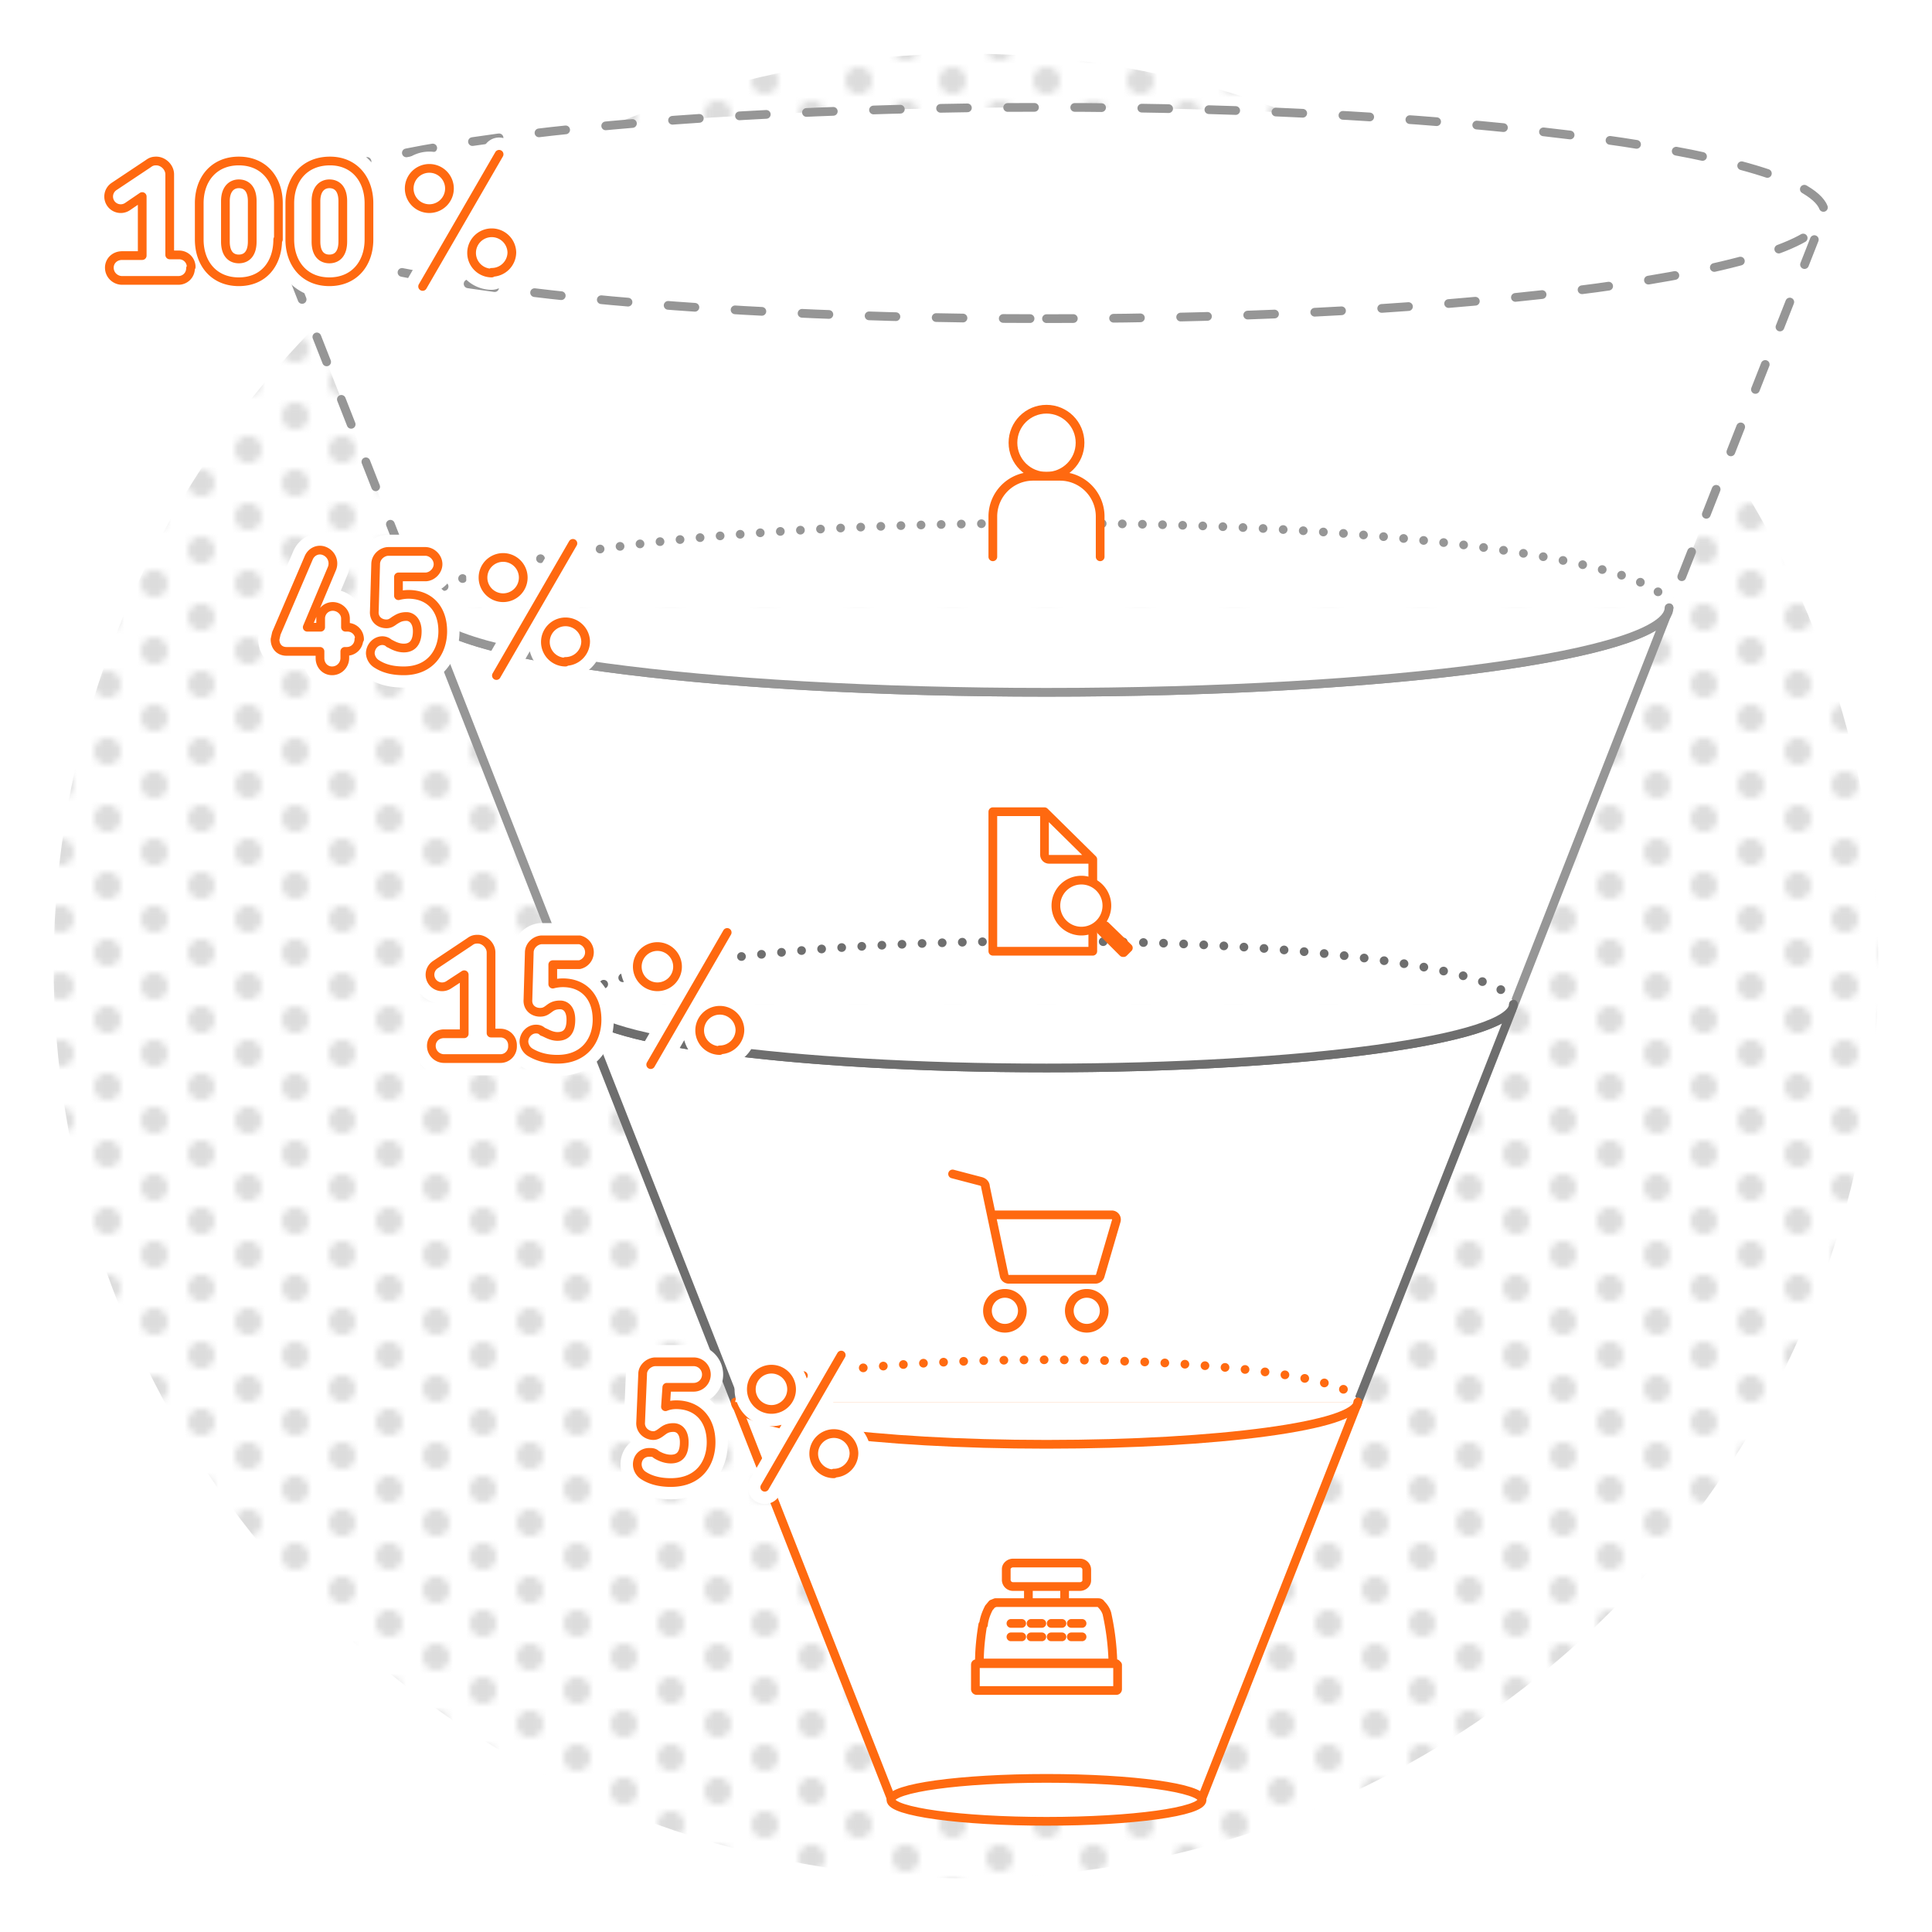 <svg xmlns="http://www.w3.org/2000/svg" xmlns:xlink="http://www.w3.org/1999/xlink" viewBox="0 0 288 288">
  <defs>
    <path id="a" d="M28.4 40c0 1-.8 1.8-1.8 1.8h-8.4c-1 0-1.9-.8-1.9-1.9 0-1 .8-1.8 1.9-1.8h3v-8.8L19 30.8a1.8 1.8 0 1 1-2-3l5.1-3.4c.4-.3.7-.4 1.2-.4 1 0 2 .9 2 2V38h1.4c1 0 1.8.8 1.8 1.8zm13-4.3c0 3.6-2.1 6.3-5.8 6.3-3.7 0-5.9-2.7-5.9-6.3v-5.4c0-3.6 2.2-6.3 5.9-6.3s5.9 2.7 5.9 6.3v5.4zm-3.8.2V30c0-2-1-2.6-2-2.6s-2 .7-2 2.6V36c0 2 1 2.6 2 2.6s2-.6 2-2.6zm17.4-.2c0 3.6-2.2 6.3-5.9 6.3s-5.9-2.7-5.9-6.3v-5.4c0-3.6 2.2-6.3 6-6.3 3.6 0 5.8 2.7 5.8 6.3v5.4zm-3.9.2V30c0-2-1-2.6-2-2.6s-2 .7-2 2.6V36c0 2 1 2.6 2 2.6s2-.6 2-2.6zm22.2 4.7a3 3 0 0 0 3-3 3 3 0 0 0-3-2.9 3 3 0 0 0-3 3 3 3 0 0 0 3 3zM61 28.1a3 3 0 0 1 3-3 3 3 0 0 1 3 3 3 3 0 0 1-3 3 3 3 0 0 1-3-3zM74.4 23L63 42.7"/>
    <path id="b" d="M53.5 95.3c0 1-.8 1.8-1.8 1.8h-.3v1c0 1-.8 1.9-1.9 1.9-1 0-1.8-.8-1.8-1.9v-1h-5c-1 0-1.7-.7-1.7-1.8l.2-.9L46 83.2c.4-1 1.5-1.5 2.5-1a2 2 0 0 1 1 2.5l-3.7 8.8h2v-1.3c0-1 .8-1.8 1.8-1.8s1.9.8 1.9 1.8v1.3h.3c1 0 1.8.8 1.8 1.8zM66 94.1c0 3-1.8 5.9-5.8 5.9-1.6 0-2.9-.3-4-1a2 2 0 0 1-1-1.6c0-1 .8-1.9 1.8-1.9.3 0 .7.1 1 .4.3.1 1.1.7 2.2.7 1.4 0 2-1 2-2.5 0-1.6-.9-2.2-1.6-2.2-.9 0-1.3.3-1.8.6-.4.3-.7.5-1.2.5-1 0-1.9-.7-1.8-1.9l.2-7c0-1.1 1-1.9 1.9-1.9h5.5c1 0 1.9.9 1.9 1.9 0 1-.9 1.9-1.9 1.9h-4v2.8a6 6 0 0 1 1.5-.2c3 0 5.1 2 5.1 5.5zm18.3 4.5a3 3 0 0 0 3-3 3 3 0 0 0-3-2.9 3 3 0 0 0-3 3 3 3 0 0 0 3 3zM72 86.1a3 3 0 0 1 3-3 3 3 0 0 1 3 3 3 3 0 0 1-3 3 3 3 0 0 1-3-3zM85.4 81L74 100.7"/>
    <path id="c" d="M76.4 156c0 1-.8 1.8-1.8 1.8h-8.4c-1 0-1.9-.8-1.9-1.9 0-1 .8-1.8 1.9-1.8h3v-8.8l-2.3 1.5a1.8 1.8 0 1 1-2-3l5.1-3.4c.4-.3.7-.4 1.2-.4 1 0 2 .9 2 2V154h1.4c1 0 1.8.8 1.8 1.8zM89 152c0 3-1.8 5.9-5.9 5.9-1.5 0-2.8-.3-4-1a2 2 0 0 1-1-1.6c0-1 .8-1.9 1.8-1.9.4 0 .7.1 1 .4.4.1 1.2.7 2.2.7 1.5 0 2-1 2-2.5 0-1.6-.8-2.2-1.6-2.2-.9 0-1.3.3-1.7.6-.4.3-.7.5-1.3.5-1 0-1.9-.7-1.8-1.9l.2-7c0-1.1 1-1.9 1.9-1.9h5.6a1.9 1.9 0 0 1 0 3.7h-4v2.9a6 6 0 0 1 1.5-.2c3 0 5.1 2 5.1 5.5zm18.3 4.5a3 3 0 0 0 3-3 3 3 0 0 0-3-2.9 3 3 0 0 0-3 3 3 3 0 0 0 3 3zM95 144.1a3 3 0 0 1 3-3 3 3 0 0 1 3 3 3 3 0 0 1-3 3 3 3 0 0 1-3-3zm13.4-5.1L97 158.7"/>
    <path id="d" d="M106 215c0 3.1-1.8 6-6 6-1.5 0-2.9-.3-4-1a2 2 0 0 1-1-1.7c0-1 .7-1.8 1.8-1.8.3 0 .7 0 1 .3.3.2 1.2.7 2.2.7 1.5 0 2-1 2-2.5 0-1.6-.8-2.2-1.6-2.2-.9 0-1.3.3-1.7.6-.4.3-.8.6-1.3.6-1 0-2-.8-1.9-2l.3-7.2c0-1 1-1.8 1.9-1.8h5.7a1.9 1.9 0 0 1 0 3.8h-4l-.2 2.9c.5-.2 1-.3 1.6-.3 3.1 0 5.2 2.1 5.2 5.6zm18.3 4.6a3 3 0 0 0 3-3 3 3 0 0 0-3-2.9 3 3 0 0 0-3 3 3 3 0 0 0 3 3zM112 207.1a3 3 0 0 1 3-3 3 3 0 0 1 3 3 3 3 0 0 1-3 3 3 3 0 0 1-3-3zm13.4-5.1L114 221.7"/>
    <pattern id="e" x="0" y="0" width="14" height="10" patternUnits="userSpaceOnUse">
      <g fill="#DCDCDC">
        <circle cx="2" cy="2" r="2" />
        <circle cx="9" cy="7" r="2" />
      </g>
    </pattern>
  </defs>
  <g fill="none" fill-rule="evenodd" stroke-linecap="round" stroke-linejoin="round">
    <circle fill="url(#e)" cx="144" cy="144" r="136" />
    <g fill="#FFF" stroke-width="1.3" transform="translate(40 16)">
      <path stroke="#969696" stroke-dasharray="4 6" d="M23.2 74.6v.3L0 15.8h232l-23.2 59v-.2"/>
      <path stroke="#969696" d="M46.4 133.7v.3L23.6 75.8c4.2 6.4 44 11.4 92.4 11.4 48.5 0 88.2-5 92.4-11.4L185.6 134v-.3"/>
      <path stroke="#FF6A10" d="M69.9 193.7L92.8 252h46.4l23-58.4c-2.6 3.1-22.3 5.6-46.2 5.6-24 0-43.6-2.5-46.1-5.6l92.5-.7-92.5.7z"/>
      <path stroke="#6E6E6E" d="M69.6 193l-23-58.5c2.9 4.8 32.8 8.7 69.4 8.7 36.6 0 66.5-3.9 69.4-8.7l-23 58.5"/>
      <path stroke="#969696" stroke-dasharray="4 6" d="M116 31.5c64 0 116-7 116-15.7S180 0 116 0 0 7 0 15.8c0 8.7 52 15.7 116 15.7z"/>
      <path stroke="#969696" d="M23.2 74.6c0 7 41.5 12.6 92.8 12.6s92.8-5.6 92.8-12.6"/>
      <path stroke="#969696" stroke-dasharray="0 3" d="M208.8 74.6c0-7-41.5-12.6-92.8-12.6s-92.8 5.7-92.8 12.6"/>
      <path stroke="#6E6E6E" d="M46.4 133.7c0 5.2 31.2 9.5 69.6 9.5 38.4 0 69.6-4.3 69.6-9.5"/>
      <path stroke="#6E6E6E" stroke-dasharray="0 3" d="M185.6 133.7c0-5.2-31.2-9.4-69.6-9.4-38.4 0-69.6 4.2-69.6 9.4"/>
      <path stroke="#FF6A10" d="M69.6 193c0 3.5 20.8 6.3 46.4 6.3 25.6 0 46.4-2.8 46.4-6.3"/>
      <path stroke="#FF6A10" stroke-dasharray="0 3" d="M162.4 193c0-3.5-20.8-6.3-46.4-6.3-25.6 0-46.4 2.8-46.4 6.3"/>
      <ellipse cx="116" cy="252.3" stroke="#FF6A10" rx="23.2" ry="3.2"/>
    </g>
    <path fill="#FFF" stroke="#FF6910" stroke-width="1.3" d="M162 192.8a2.6 2.6 0 1 0 0 5.2 2.6 2.6 0 0 0 0-5.2zm-12.2 0a2.6 2.6 0 1 0 0 5.2 2.6 2.6 0 0 0 0-5.2zm-1.6-11.7h17.6a.7.7 0 0 1 .6.9l-2.4 8.2c-.1.3-.4.5-.7.5h-12.9a.7.7 0 0 1-.7-.5l-2.8-13.3c0-.4-.3-.7-.7-.8L142 175M153.3 237v1.5m5.4 0V237m-8.7-1.4v-1.7c0-.5.5-.9 1-.9h10c.5 0 1 .4 1 1v1.6c0 .5-.5.9-1 .9h-10a1 1 0 0 1-1-1zm-3.4 6.6c.1-.9.4-1.7.8-2.5l.5-.6.5-.2h15.2c.2 0 .4 0 .5.2.4.4.7.8.9 1.4a38.4 38.4 0 0 1 .9 7.3v.1H146v-.2c0-1.8.2-3.7.5-5.5zm19.8 9.8h-20.8a.2.2 0 0 1-.2-.2v-3.6c0-.1 0-.2.2-.2h20.8l.2.2v3.6s0 .2-.2.2zm-15.7-10h1.6m1.4 0h1.6m1.4 0h1.6m1.4 0h1.6m-10.6 2h1.6m1.4 0h1.6m1.4 0h1.6m1.4 0h1.6"/>
    <g fill="#FFF" stroke="#FF6910" stroke-width="1.3" transform="translate(148 61)">
      <circle cx="8" cy="5" r="5"/>
      <path d="M0 22v-6a6 6 0 0 1 6-6h4a6 6 0 0 1 6 6v6"/>
    </g>
    <g fill="#FFF" stroke="#FF6910" stroke-width="1.3">
      <path d="M155.7 121l7.2 7.1M148 141.8V121h7.7v6.4c0 .4.3.7.7.7h6.5v13.7H148z"/>
      <path d="M157.4 135a3.8 3.8 0 1 1 7.6 0 3.8 3.8 0 0 1-7.6 0zm10 7l-3.3-3.3.7-.7 3.4 3.3-.7.7z"/>
    </g>
    <use fill="#FFF" stroke="#FFF" stroke-width="5" xlink:href="#a"/>
    <use stroke="#FF6910" stroke-width="1.3" xlink:href="#a"/>
    <use fill="#FFF" stroke="#FFF" stroke-width="5" xlink:href="#b"/>
    <use stroke="#FF6910" stroke-width="1.3" xlink:href="#b"/>
    <g>
      <use fill="#FFF" stroke="#FFF" stroke-width="5" xlink:href="#c"/>
      <use stroke="#FF6910" stroke-width="1.3" xlink:href="#c"/>
    </g>
    <g>
      <use fill="#FFF" stroke="#FFF" stroke-width="5" xlink:href="#d"/>
      <use stroke="#FF6910" stroke-width="1.3" xlink:href="#d"/>
    </g>
  </g>
</svg>
